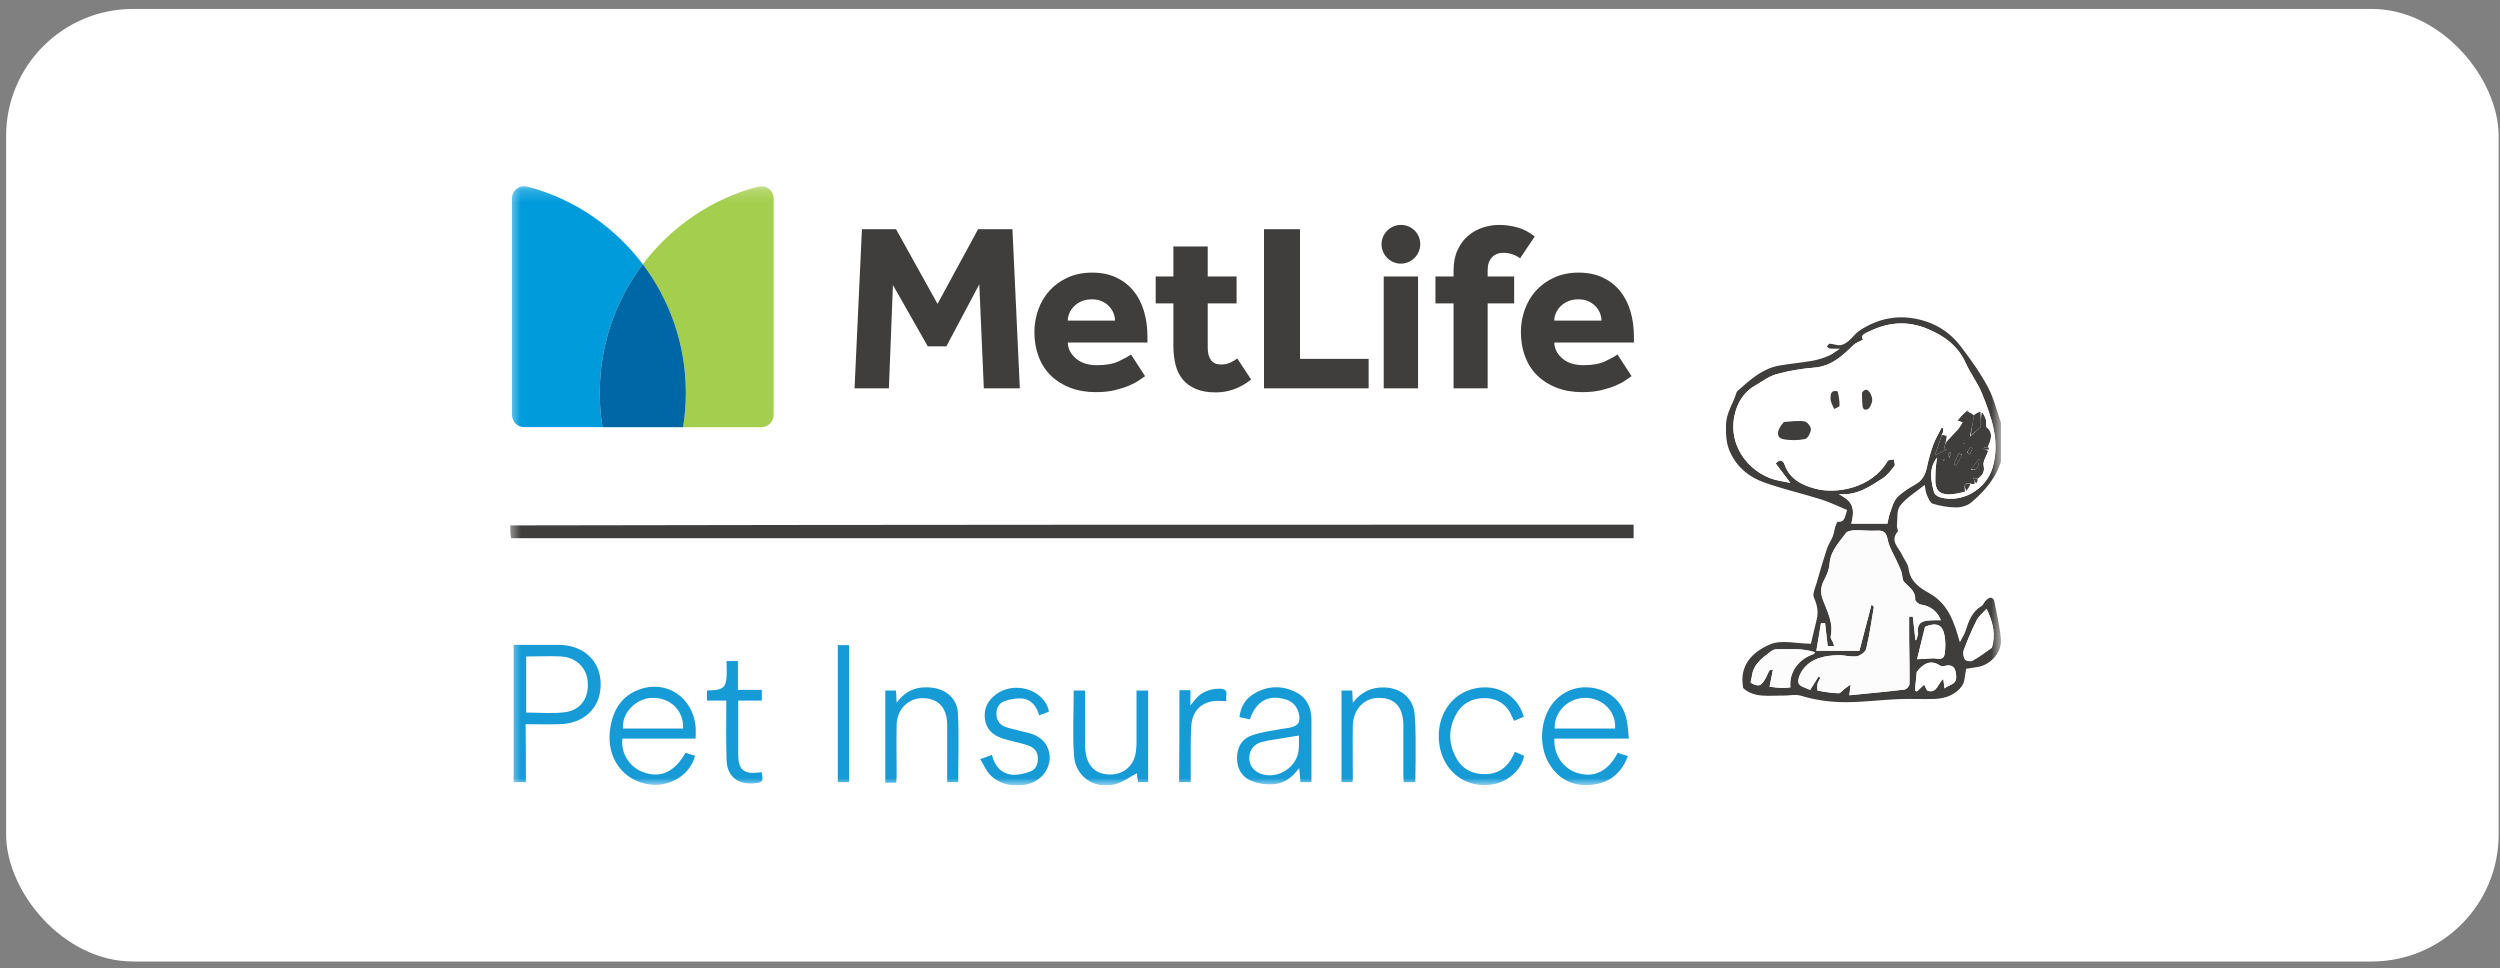 <svg width="204" height="79" viewBox="0 0 204 79" fill="none" xmlns="http://www.w3.org/2000/svg">
<rect x="0" y="0" width="204" height="79" fill="#808080" stroke="none"/>
<rect x="0.5" y="0.729" width="203.39" height="77.729" rx="10.364" fill="white"/>
<g clip-path="url(#clip0_8_742)">
<mask id="mask0_8_742" style="mask-type:luminance" maskUnits="userSpaceOnUse" x="41" y="15" width="123" height="50">
<path d="M41.5 15.187H163.295V64.083H41.5V15.187Z" fill="white"/>
</mask>
<g mask="url(#mask0_8_742)">
<path d="M163.433 37.361C163.396 37.447 163.335 37.461 163.327 37.491C162.925 38.954 161.978 40.048 160.864 40.995C160.555 41.259 160.049 41.405 159.634 41.406C158.993 41.406 158.337 41.29 157.722 41.106C157.501 41.04 157.35 40.648 157.227 40.377C157.129 40.163 157.123 39.908 157.056 39.569C156.332 40.157 155.561 40.608 155.051 41.263C154.749 41.651 154.848 42.359 154.788 42.925C154.772 43.071 154.92 43.292 154.857 43.366C154.187 44.163 154.945 44.68 155.214 45.287C155.38 45.661 155.695 46.008 155.738 46.39C155.858 47.449 156.667 47.98 157.403 48.39C158.992 49.275 159.44 50.732 159.925 52.407C160.081 52.103 160.278 51.812 160.385 51.491C160.647 50.705 160.894 49.93 161.673 49.468C161.838 49.37 161.914 49.13 162.06 48.984C162.162 48.882 162.309 48.778 162.442 48.769C162.534 48.762 162.705 48.904 162.725 49.002C162.928 50.052 163.183 51.1 163.276 52.161C163.368 53.201 162.465 54.219 161.442 54.413C161.069 54.484 160.691 54.531 160.443 54.569C160.324 55.087 160.344 55.642 160.086 55.99C159.561 56.697 158.741 57.004 157.863 57.033C156.88 57.066 155.893 57.007 154.909 57.049C153.509 57.109 152.11 57.288 150.71 57.299C149.435 57.308 148.168 57.141 146.928 56.765C146.491 56.633 145.977 56.77 145.498 56.762C144.361 56.742 143.176 56.973 142.249 56.158C141.877 54.27 143.044 53.162 144.473 52.569C145.382 52.192 146.582 52.519 147.768 52.531C147.891 52.015 148.064 51.287 148.241 50.559C148.393 49.933 148.295 49.374 148.018 48.77C147.878 48.464 148.126 47.963 148.238 47.562C148.502 46.628 148.777 45.696 149.08 44.774C149.195 44.422 149.423 44.108 149.56 43.761C149.66 43.505 149.687 43.221 149.767 42.956C149.81 42.816 149.91 42.572 149.966 42.577C150.56 42.629 150.546 42.144 150.724 41.617C150.047 41.337 149.346 40.987 148.607 40.753C147.049 40.261 145.445 39.905 143.912 39.351C142.72 38.92 141.75 38.142 141.186 36.914C140.852 36.188 140.829 35.511 140.84 34.713C140.855 33.664 141.439 32.921 141.702 32.024C141.738 31.902 141.891 31.811 141.998 31.715C142.943 30.872 143.906 30.049 145.209 29.827C146.105 29.674 147.015 29.593 147.911 29.435C148.362 29.355 148.808 29.208 149.231 29.029C149.542 28.898 149.81 28.665 150.142 28.449C149.837 28.449 149.57 28.462 149.305 28.441C149.223 28.434 149.149 28.331 149.073 28.273C149.151 28.192 149.234 28.039 149.307 28.044C149.601 28.065 149.898 28.198 150.181 28.166C150.419 28.139 150.665 27.972 150.861 27.811C151.165 27.561 151.393 27.21 151.714 26.994C153.424 25.842 155.295 25.597 157.229 26.251C158.331 26.623 159.288 27.329 159.993 28.259C160.813 29.339 161.617 30.454 162.244 31.65C162.749 32.614 162.98 33.722 163.382 34.783C163.433 35.633 163.433 36.464 163.433 37.361ZM158.858 36.023C159.152 35.701 159.445 35.379 159.822 34.996C159.927 34.823 160.03 34.65 160.144 34.462C159.986 34.409 159.861 34.366 159.721 34.319C159.97 34.032 160.176 33.792 160.471 33.556C160.529 33.557 160.589 33.557 160.685 33.649C160.816 33.704 160.948 33.76 161.082 33.925C160.99 34.447 160.898 34.968 160.749 35.525C160.753 35.574 160.755 35.624 160.757 35.674C160.775 35.614 160.793 35.554 160.912 35.481C161.173 35.246 161.434 35.011 161.638 34.827C161.638 34.391 161.638 33.983 161.742 33.521C161.851 33.767 161.987 34.006 162.059 34.263C162.113 34.454 162.001 34.77 162.108 34.857C162.72 35.363 162.409 35.938 162.196 36.483C162.091 36.498 161.986 36.514 161.881 36.529V36.628C161.999 36.663 162.118 36.697 162.223 36.837C162.091 37.224 161.787 37.651 161.865 37.991C161.996 38.564 161.677 38.826 161.364 39.076C161.247 39.044 161.13 39.011 161.014 38.978C161.081 39.138 161.15 39.297 161.123 39.501C161.021 39.505 160.918 39.509 160.766 39.44C160.161 39.363 160.333 39.743 160.339 40.152C159.893 40.222 159.447 40.354 159.001 40.348C158.214 40.337 157.892 39.923 157.923 39.099C157.934 38.802 157.928 38.504 157.951 38.208C157.975 37.914 158.024 37.622 158.063 37.33C157.359 38.252 157.563 39.231 157.826 40.194C157.872 40.365 158.149 40.538 158.35 40.591C160.149 41.066 162.082 39.914 162.596 38.15C163.22 36.003 162.507 34.054 161.738 32.128C161.389 31.256 160.788 30.487 160.403 29.626C159.75 28.166 158.55 27.34 157.162 26.788C155.633 26.181 154.089 26.288 152.587 27.02C152.175 27.221 151.786 27.332 152.024 27.719C151.72 27.884 151.428 27.971 151.236 28.16C150.328 29.054 149.426 29.889 148.04 29.999C147.004 30.082 145.959 30.253 144.959 30.534C144.323 30.713 143.756 31.154 143.169 31.496C142.236 32.039 141.733 32.954 141.532 33.926C140.971 36.645 143.055 38.862 145.231 39.236C145.476 39.278 145.72 39.329 146.087 39.4C145.638 38.803 145.286 38.335 144.89 37.81C145.22 37.501 145.475 37.482 145.639 37.946C146.056 39.125 147.099 39.601 148.13 39.877C149.835 40.335 152.741 39.85 154.032 37.614C154.092 37.511 154.356 37.525 154.525 37.485C154.553 37.665 154.671 37.914 154.594 38.014C154.31 38.385 154.011 38.785 153.626 39.033C152.564 39.715 151.504 40.456 150.057 40.319C150.915 40.82 151.475 41.189 151.066 42.725H154.016C154.076 42.455 154.106 42.178 154.2 41.925C154.369 41.472 154.482 40.944 154.792 40.609C155.208 40.161 155.767 39.826 156.308 39.517C156.857 39.201 157.101 38.749 157.227 38.157C157.363 37.519 157.538 36.883 157.761 36.27C157.933 35.795 158.205 35.355 158.432 34.9C158.478 34.918 158.524 34.937 158.569 34.955C158.569 35.085 158.569 35.215 158.507 35.361C158.469 35.39 158.456 35.428 158.427 35.571C158.26 36.055 158.095 36.539 157.883 37.151C158.345 36.933 158.59 36.817 158.835 36.701C158.768 36.677 158.7 36.653 158.634 36.629C158.68 36.413 158.726 36.196 158.858 36.023ZM156.521 51.667C156.413 51.136 156.599 50.755 157.143 50.661C157.549 50.59 157.973 50.62 158.376 50.606C158.091 49.919 157.578 49.455 156.75 49.336C156.569 49.31 156.272 49.063 156.278 48.929C156.314 48.211 155.772 47.919 155.378 47.489C155.208 47.304 155.249 46.938 155.156 46.668C155.052 46.365 154.904 46.077 154.774 45.784C154.524 45.222 154.168 44.681 154.049 44.093C153.923 43.476 153.761 43.264 153.129 43.303C152.542 43.339 151.95 43.256 151.36 43.272C151.11 43.279 150.755 43.328 150.634 43.493C150.073 44.259 149.371 44.949 149.295 45.999C149.262 46.441 149.084 46.9 148.868 47.294C148.569 47.842 148.527 48.352 148.745 48.933C149.105 49.896 149.63 50.827 149.384 51.931C149.349 52.086 149.522 52.286 149.596 52.468C149.619 52.526 149.629 52.591 149.661 52.711C149.451 52.711 149.275 52.711 149.14 52.711C149.064 52.052 148.995 51.454 148.926 50.856C148.814 50.858 148.702 50.86 148.589 50.862C148.463 51.621 148.336 52.379 148.215 53.102H151.728C152.043 51.902 152.369 50.656 152.72 49.317C152.855 49.471 152.91 49.507 152.905 49.532C152.711 50.672 152.553 51.822 152.283 52.944C152.221 53.205 151.796 53.511 151.502 53.554C151.023 53.626 150.513 53.452 150.018 53.465C148.901 53.495 147.812 53.686 147.097 54.662C146.875 54.966 146.667 55.467 146.773 55.765C146.866 56.03 147.402 56.138 147.709 56.297C147.989 55.847 148.186 55.528 148.384 55.209C148.439 55.239 148.495 55.269 148.552 55.299C148.468 55.467 148.349 55.628 148.312 55.805C148.274 55.987 148.286 56.346 148.328 56.354C148.888 56.462 149.456 56.553 150.024 56.571C150.186 56.576 150.353 56.329 150.521 56.202C150.653 56.103 150.789 56.01 151.019 55.845C150.976 56.173 150.952 56.361 150.903 56.733C152.461 56.578 153.938 56.444 155.41 56.266C155.566 56.248 155.809 55.979 155.812 55.823C155.831 54.624 155.797 53.424 155.786 52.225C155.779 51.592 155.785 50.959 155.785 50.325C155.884 50.32 155.982 50.314 156.081 50.308C156.156 50.959 156.23 51.611 156.303 52.254C156.325 52.234 156.374 52.212 156.387 52.177C156.434 52.047 156.469 51.913 156.521 51.667ZM147.979 53.37C148.012 53.341 148.048 53.315 148.076 53.283C148.089 53.267 148.093 53.22 148.09 53.219C147.054 52.88 145.983 52.98 144.921 52.985C144.776 52.986 144.61 53.07 144.49 53.163C143.809 53.691 143.081 54.187 142.96 55.15C142.935 55.349 142.812 55.679 142.876 55.718C143.084 55.846 143.41 55.983 143.592 55.9C143.824 55.794 143.996 55.495 144.126 55.244C144.288 54.933 144.351 54.544 144.665 54.67C144.568 55.165 144.482 55.603 144.396 56.041C144.738 56.075 145.079 56.123 145.422 56.137C145.645 56.146 145.871 56.104 146.096 56.085C145.972 54.9 146.721 53.802 147.979 53.37ZM162.554 52.833C162.849 51.782 162.65 50.798 162.1 49.678C161.782 50.038 161.456 50.29 161.289 50.622C160.897 51.404 160.557 52.215 160.251 53.034C160.168 53.257 160.211 53.593 160.33 53.8C160.4 53.924 160.788 54.003 160.935 53.923C161.473 53.628 161.968 53.257 162.554 52.833ZM156.408 54.855C156.359 55.342 156.31 55.829 156.26 56.315L156.408 56.431C156.621 56.231 156.834 56.032 157.011 55.867C157.116 56.041 157.197 56.351 157.34 56.384C158.093 56.555 158.14 55.729 158.573 55.401C158.603 55.639 158.629 55.84 158.673 56.176C159.057 55.83 159.65 55.903 159.624 55.205C159.597 54.525 159.382 54.152 158.627 54.352C158.525 54.379 158.381 54.361 158.294 54.305C157.51 53.795 156.94 54.163 156.408 54.855ZM157.07 51.155C156.848 52.078 156.626 53 156.435 53.793C156.938 53.764 157.297 53.754 157.654 53.718C158.039 53.68 158.607 53.996 158.693 53.312C158.755 52.821 158.759 52.301 158.664 51.819C158.497 50.969 158.027 50.772 157.07 51.155ZM160.102 37.097C160.008 37.063 159.837 36.991 159.831 37.001C159.692 37.285 159.568 37.577 159.442 37.868C159.505 37.904 159.566 37.941 159.629 37.976C159.782 37.716 159.935 37.455 160.102 37.097ZM160.827 38.305C161.201 38.472 161.501 38.155 161.501 37.455C161.239 37.761 161.045 37.988 160.827 38.305ZM160.512 36.893C160.584 36.965 160.654 37.038 160.726 37.111C160.801 36.931 160.875 36.752 160.95 36.572C160.893 36.553 160.835 36.533 160.778 36.513C160.713 36.62 160.648 36.726 160.512 36.893ZM159.059 37.374C159.11 37.232 159.161 37.091 159.212 36.95C159.151 36.936 159.089 36.922 159.029 36.908C159.006 37.057 158.985 37.207 159.059 37.374ZM160.341 36.154C160.287 36.153 160.232 36.153 160.177 36.152C160.177 36.175 160.175 36.218 160.176 36.218C160.232 36.222 160.286 36.222 160.341 36.154ZM158.558 37.642C158.598 37.604 158.638 37.566 158.678 37.528C158.663 37.512 158.634 37.48 158.633 37.481C158.591 37.516 158.551 37.555 158.558 37.642Z" fill="#403E3C"/>
<path d="M41.638 42.873C72.185 42.812 102.732 42.812 133.304 42.812V43.917C102.802 43.917 72.285 43.917 41.703 43.917C41.638 43.59 41.638 43.262 41.638 42.873Z" fill="#403E3C"/>
<path d="M161.079 33.815C160.948 33.76 160.816 33.704 160.668 33.555C160.561 33.492 160.472 33.523 160.384 33.553C160.177 33.792 159.97 34.031 159.721 34.318C159.861 34.366 159.986 34.409 160.144 34.462C160.03 34.65 159.927 34.823 159.772 34.971C159.694 34.82 159.664 34.695 159.617 34.498C159.229 34.812 158.899 35.079 158.57 35.345C158.57 35.215 158.57 35.085 158.57 34.955C158.525 34.936 158.479 34.918 158.433 34.899C158.205 35.355 157.934 35.794 157.761 36.27C157.538 36.883 157.363 37.518 157.227 38.157C157.101 38.749 156.857 39.201 156.308 39.517C155.767 39.826 155.209 40.16 154.792 40.609C154.482 40.944 154.369 41.472 154.201 41.925C154.106 42.178 154.077 42.455 154.016 42.724C153.021 42.724 152.056 42.724 151.067 42.724C151.475 41.189 150.915 40.82 150.057 40.319C151.505 40.456 152.564 39.715 153.626 39.032C154.011 38.785 154.31 38.385 154.595 38.014C154.671 37.914 154.554 37.665 154.525 37.484C154.356 37.525 154.092 37.511 154.033 37.614C152.741 39.85 149.835 40.335 148.13 39.877C147.1 39.601 146.057 39.125 145.639 37.946C145.475 37.482 145.22 37.501 144.89 37.81C145.286 38.335 145.638 38.803 146.087 39.4C145.72 39.329 145.476 39.278 145.232 39.236C143.055 38.862 140.971 36.645 141.533 33.925C141.734 32.954 142.236 32.039 143.169 31.496C143.756 31.153 144.323 30.713 144.959 30.534C145.959 30.253 147.004 30.082 148.04 29.999C149.426 29.888 150.329 29.053 151.237 28.16C151.428 27.971 151.721 27.884 152.025 27.719C151.786 27.332 152.175 27.221 152.588 27.02C154.089 26.288 155.633 26.18 157.162 26.788C158.55 27.34 159.751 28.166 160.403 29.626C160.789 30.487 161.391 31.256 161.738 32.128C162.507 34.054 163.221 36.003 162.596 38.15C162.082 39.914 160.149 41.066 158.352 40.591C158.149 40.538 157.873 40.364 157.827 40.194C157.564 39.231 157.359 38.252 158.063 37.33C158.024 37.622 157.975 37.914 157.952 38.208C157.928 38.504 157.934 38.802 157.923 39.099C157.892 39.923 158.215 40.337 159.002 40.348C159.447 40.354 159.894 40.221 160.415 40.098C160.599 39.867 160.708 39.69 160.815 39.513C160.919 39.509 161.021 39.505 161.208 39.473C161.328 39.351 161.363 39.258 161.399 39.164C161.677 38.826 161.996 38.564 161.865 37.991C161.788 37.651 162.092 37.224 162.259 36.754C162.295 36.615 162.295 36.559 162.296 36.504C162.409 35.938 162.72 35.363 162.108 34.857C162.002 34.77 162.113 34.454 162.059 34.262C161.987 34.006 161.851 33.767 161.644 33.557C161.391 33.667 161.235 33.741 161.079 33.815ZM145.52 34.46C144.955 35.103 144.922 35.702 145.494 35.829C146.069 35.956 146.709 35.935 147.291 35.826C147.506 35.785 147.759 35.312 147.772 35.026C147.781 34.81 147.461 34.417 147.246 34.385C146.716 34.306 146.162 34.39 145.52 34.46ZM151.912 32.096C151.93 32.364 151.956 32.631 151.966 32.9C151.978 33.19 152.004 33.544 152.39 33.395C152.581 33.322 152.723 32.966 152.769 32.716C152.806 32.514 152.706 32.255 152.595 32.064C152.439 31.797 152.208 31.653 151.912 32.096ZM149.902 31.913C149.342 31.788 149.379 32.269 149.373 32.539C149.368 32.815 149.558 33.095 149.662 33.373C149.817 33.287 150.101 33.205 150.105 33.114C150.118 32.728 150.046 32.339 149.902 31.913Z" fill="white"/>
<path d="M156.515 51.724C156.469 51.913 156.435 52.047 156.387 52.177C156.375 52.212 156.326 52.235 156.305 52.254C156.231 51.611 156.156 50.96 156.082 50.308C155.983 50.314 155.884 50.32 155.785 50.326C155.785 50.959 155.78 51.592 155.786 52.225C155.798 53.425 155.832 54.624 155.812 55.824C155.81 55.979 155.567 56.248 155.411 56.267C153.939 56.444 152.462 56.578 150.904 56.733C150.952 56.362 150.976 56.173 151.019 55.846C150.789 56.01 150.653 56.103 150.522 56.202C150.354 56.329 150.186 56.576 150.025 56.571C149.456 56.553 148.889 56.462 148.33 56.354C148.287 56.346 148.274 55.988 148.312 55.805C148.349 55.628 148.469 55.467 148.552 55.299C148.495 55.269 148.44 55.239 148.384 55.209C148.186 55.528 147.989 55.847 147.709 56.297C147.403 56.138 146.867 56.03 146.774 55.765C146.668 55.467 146.876 54.966 147.098 54.663C147.812 53.687 148.902 53.495 150.018 53.465C150.514 53.452 151.023 53.626 151.502 53.554C151.797 53.511 152.221 53.205 152.284 52.945C152.553 51.822 152.712 50.672 152.906 49.532C152.91 49.507 152.856 49.472 152.721 49.317C152.37 50.656 152.044 51.902 151.729 53.103C150.499 53.103 149.369 53.103 148.215 53.103C148.336 52.379 148.463 51.621 148.59 50.863C148.702 50.861 148.815 50.858 148.927 50.856C148.996 51.454 149.064 52.052 149.14 52.712H149.662C149.629 52.591 149.619 52.527 149.596 52.468C149.523 52.286 149.35 52.086 149.385 51.931C149.63 50.827 149.106 49.896 148.745 48.933C148.528 48.352 148.569 47.843 148.869 47.294C149.084 46.9 149.263 46.441 149.295 46C149.371 44.949 150.074 44.259 150.634 43.493C150.756 43.328 151.111 43.28 151.361 43.273C151.95 43.256 152.542 43.339 153.129 43.303C153.762 43.265 153.923 43.476 154.049 44.093C154.17 44.681 154.524 45.222 154.774 45.784C154.905 46.077 155.052 46.365 155.156 46.668C155.25 46.939 155.209 47.304 155.379 47.49C155.772 47.919 156.315 48.211 156.279 48.93C156.272 49.063 156.57 49.31 156.751 49.336C157.578 49.455 158.092 49.919 158.377 50.606C157.974 50.62 157.549 50.59 157.143 50.661C156.599 50.755 156.414 51.136 156.515 51.724Z" fill="#FCFCFC"/>
<path d="M147.932 53.396C146.722 53.802 145.973 54.9 146.096 56.085C145.871 56.104 145.646 56.146 145.423 56.137C145.08 56.123 144.739 56.075 144.397 56.041C144.483 55.603 144.568 55.165 144.666 54.67C144.351 54.544 144.288 54.933 144.126 55.245C143.996 55.495 143.825 55.794 143.593 55.9C143.411 55.984 143.085 55.846 142.876 55.718C142.813 55.679 142.936 55.349 142.961 55.151C143.082 54.188 143.81 53.691 144.492 53.163C144.611 53.07 144.777 52.986 144.922 52.985C145.984 52.98 147.054 52.88 148.091 53.219C148.093 53.22 148.09 53.267 148.077 53.283C148.049 53.316 148.012 53.342 147.932 53.396Z" fill="#FCFCFC"/>
<path d="M162.517 52.874C161.969 53.257 161.472 53.627 160.935 53.922C160.789 54.003 160.401 53.924 160.33 53.8C160.21 53.593 160.167 53.257 160.25 53.034C160.556 52.214 160.896 51.403 161.289 50.622C161.455 50.289 161.782 50.038 162.101 49.678C162.65 50.797 162.849 51.782 162.517 52.874Z" fill="white"/>
<path d="M156.412 54.799C156.94 54.163 157.511 53.795 158.294 54.305C158.381 54.361 158.526 54.379 158.628 54.352C159.382 54.153 159.598 54.525 159.623 55.205C159.65 55.904 159.057 55.83 158.673 56.176C158.63 55.84 158.604 55.639 158.573 55.401C158.139 55.729 158.092 56.555 157.34 56.384C157.197 56.351 157.117 56.041 157.011 55.867C156.834 56.032 156.622 56.232 156.409 56.431C156.359 56.392 156.31 56.354 156.261 56.316C156.31 55.829 156.358 55.342 156.412 54.799Z" fill="white"/>
<path d="M157.116 51.123C158.027 50.772 158.496 50.969 158.664 51.819C158.759 52.301 158.755 52.821 158.693 53.312C158.607 53.996 158.038 53.68 157.655 53.718C157.297 53.754 156.937 53.764 156.436 53.793C156.626 53 156.848 52.078 157.116 51.123Z" fill="white"/>
<path d="M161.08 33.87C161.235 33.741 161.39 33.668 161.592 33.585C161.638 33.983 161.638 34.391 161.638 34.827C161.434 35.011 161.173 35.246 160.861 35.487C160.809 35.492 160.806 35.49 160.806 35.49C160.898 34.968 160.99 34.447 161.08 33.87Z" fill="#403E3C"/>
<path d="M158.539 35.353C158.899 35.079 159.229 34.812 159.617 34.498C159.664 34.695 159.693 34.82 159.73 35.001C159.445 35.379 159.152 35.701 158.834 35.969C158.822 35.819 158.836 35.723 158.857 35.592C158.823 35.542 158.781 35.528 158.695 35.504C158.59 35.488 158.53 35.482 158.468 35.476C158.456 35.428 158.469 35.39 158.539 35.353Z" fill="white"/>
<path d="M158.449 35.523C158.53 35.482 158.59 35.488 158.708 35.529C158.787 35.592 158.814 35.614 158.849 35.627C158.836 35.723 158.822 35.819 158.791 35.947C158.727 36.196 158.68 36.413 158.634 36.629C158.702 36.653 158.768 36.677 158.836 36.701C158.591 36.817 158.345 36.933 157.884 37.151C158.095 36.538 158.261 36.055 158.449 35.523Z" fill="#403E3C"/>
<path d="M160.096 37.146C159.936 37.455 159.782 37.716 159.63 37.977C159.567 37.941 159.505 37.904 159.443 37.868C159.57 37.577 159.692 37.285 159.833 37.001C159.838 36.991 160.009 37.063 160.096 37.146Z" fill="#403E3C"/>
<path d="M160.84 38.26C161.046 37.988 161.239 37.761 161.501 37.455C161.501 38.156 161.201 38.472 160.84 38.26Z" fill="#403E3C"/>
<path d="M160.547 36.863C160.647 36.726 160.713 36.62 160.778 36.513C160.835 36.533 160.893 36.553 160.95 36.572C160.875 36.752 160.801 36.931 160.726 37.11C160.654 37.038 160.584 36.965 160.547 36.863Z" fill="#403E3C"/>
<path d="M160.791 39.476C160.708 39.69 160.599 39.867 160.446 40.053C160.333 39.743 160.161 39.363 160.791 39.476Z" fill="#403E3C"/>
<path d="M161.381 39.12C161.363 39.258 161.328 39.351 161.255 39.451C161.15 39.297 161.082 39.138 161.014 38.978C161.132 39.011 161.248 39.044 161.381 39.12Z" fill="#403E3C"/>
<path d="M159.011 37.365C158.985 37.207 159.007 37.057 159.029 36.908C159.09 36.922 159.152 36.936 159.212 36.95C159.161 37.091 159.11 37.232 159.011 37.365Z" fill="#403E3C"/>
<path d="M162.246 36.493C162.296 36.559 162.295 36.615 162.265 36.701C162.118 36.697 162 36.663 161.881 36.628C161.881 36.595 161.881 36.562 161.881 36.529C161.987 36.514 162.091 36.498 162.246 36.493Z" fill="#403E3C"/>
<path d="M160.342 36.189C160.287 36.222 160.232 36.222 160.178 36.218C160.176 36.218 160.178 36.175 160.178 36.152C160.233 36.153 160.287 36.154 160.342 36.189Z" fill="#403E3C"/>
<path d="M158.536 37.618C158.551 37.555 158.591 37.517 158.633 37.481C158.633 37.481 158.662 37.512 158.679 37.528C158.639 37.566 158.599 37.604 158.536 37.618Z" fill="#403E3C"/>
<path d="M160.812 35.493C160.794 35.554 160.776 35.614 160.758 35.673C160.756 35.624 160.753 35.574 160.779 35.507C160.807 35.489 160.81 35.492 160.812 35.493Z" fill="#403E3C"/>
<path d="M160.427 33.555C160.472 33.523 160.562 33.492 160.649 33.51C160.588 33.558 160.53 33.557 160.427 33.555Z" fill="#403E3C"/>
<path d="M145.568 34.434C146.162 34.39 146.715 34.306 147.246 34.385C147.461 34.417 147.781 34.81 147.771 35.026C147.758 35.312 147.506 35.785 147.291 35.826C146.708 35.935 146.069 35.957 145.492 35.829C144.921 35.702 144.955 35.102 145.568 34.434Z" fill="#403E3C"/>
<path d="M151.936 32.049C152.207 31.653 152.439 31.797 152.594 32.064C152.706 32.255 152.805 32.514 152.768 32.716C152.722 32.966 152.581 33.322 152.39 33.395C152.004 33.544 151.977 33.19 151.966 32.9C151.956 32.632 151.93 32.364 151.936 32.049Z" fill="#403E3C"/>
<path d="M149.954 31.932C150.046 32.339 150.118 32.728 150.104 33.114C150.102 33.205 149.818 33.287 149.662 33.374C149.558 33.095 149.368 32.815 149.374 32.539C149.379 32.269 149.342 31.789 149.954 31.932Z" fill="#403E3C"/>
<path d="M158.857 35.591C158.814 35.614 158.786 35.592 158.753 35.538C158.781 35.528 158.823 35.542 158.857 35.591Z" fill="#403E3C"/>
<path d="M114.312 21.513C113.446 21.513 112.733 20.798 112.733 19.933C112.733 19.066 113.447 18.352 114.312 18.352C115.199 18.352 115.892 19.045 115.892 19.933C115.892 20.798 115.177 21.513 114.312 21.513ZM69.731 31.688H72.533L72.864 23.258L75.707 28.262H77.224L79.91 23.2L80.28 31.689H83.219L82.615 18.703H79.812L76.503 24.796L73.117 18.703H70.333L69.731 31.688ZM92.29 28.923C92.082 29.079 91.751 29.263 91.297 29.478C90.843 29.692 90.252 29.799 89.525 29.799C88.786 29.799 88.205 29.614 87.784 29.244C87.361 28.874 87.144 28.442 87.131 27.949H93.632V27.482C93.632 26.716 93.535 26.012 93.341 25.369C93.146 24.726 92.857 24.175 92.475 23.714C92.093 23.253 91.622 22.893 91.063 22.634C90.506 22.375 89.857 22.245 89.117 22.245C88.377 22.245 87.716 22.378 87.131 22.645C86.548 22.911 86.054 23.264 85.652 23.704C85.249 24.146 84.941 24.662 84.728 25.253C84.514 25.843 84.407 26.457 84.407 27.092C84.407 27.819 84.52 28.484 84.748 29.088C84.974 29.691 85.305 30.208 85.74 30.636C86.174 31.064 86.703 31.399 87.326 31.639C87.949 31.879 88.65 31.999 89.429 31.999C90.013 31.999 90.531 31.944 90.985 31.834C91.439 31.723 91.833 31.596 92.163 31.454C92.493 31.312 92.763 31.166 92.97 31.016C93.177 30.866 93.334 30.76 93.438 30.695L92.29 28.923ZM87.131 26.159C87.131 25.963 87.173 25.766 87.258 25.565C87.343 25.364 87.466 25.18 87.627 25.01C87.789 24.842 87.994 24.702 88.24 24.591C88.487 24.481 88.773 24.426 89.097 24.426C89.42 24.426 89.7 24.481 89.933 24.591C90.166 24.702 90.362 24.841 90.517 25.01C90.673 25.179 90.79 25.364 90.868 25.565C90.946 25.767 90.984 25.964 90.984 26.159H87.131ZM103.142 31.688H111.681V29.283H106.081V18.702H103.142V31.688ZM112.911 31.688H115.713V22.557H114.312H112.911V31.688ZM125.228 19.306C124.813 18.955 124.353 18.709 123.847 18.566C123.341 18.424 122.84 18.352 122.347 18.352C121.881 18.352 121.423 18.427 120.975 18.577C120.528 18.726 120.129 18.953 119.778 19.258C119.427 19.563 119.146 19.948 118.932 20.416C118.718 20.884 118.61 21.442 118.61 22.091V22.558H117.132V24.758H118.61V31.689H121.393V24.758H123.555V22.557H121.393V22.051C121.393 21.596 121.51 21.246 121.744 20.999C121.978 20.753 122.288 20.63 122.678 20.63C122.925 20.63 123.165 20.669 123.398 20.746C123.632 20.824 123.847 20.935 124.041 21.077L125.228 19.306ZM100.964 29.254C100.783 29.384 100.588 29.498 100.381 29.595C100.173 29.691 99.927 29.741 99.641 29.741C99.264 29.741 98.989 29.621 98.814 29.38C98.638 29.14 98.55 28.799 98.55 28.358V24.756H100.906V22.557H98.55V20.11H95.748V22.557H94.303V24.757H95.748V28.203C95.748 28.775 95.807 29.294 95.923 29.761C96.04 30.228 96.235 30.628 96.507 30.958C96.779 31.289 97.136 31.548 97.577 31.737C98.019 31.925 98.564 32.02 99.213 32.02C100.25 32.02 101.212 31.669 102.094 30.968L100.964 29.254ZM131.987 28.923C131.779 29.079 131.447 29.263 130.994 29.478C130.539 29.692 129.949 29.799 129.223 29.799C128.482 29.799 127.902 29.614 127.48 29.244C127.059 28.874 126.841 28.442 126.828 27.949H133.329V27.482C133.329 26.716 133.232 26.012 133.037 25.369C132.843 24.726 132.554 24.175 132.171 23.714C131.789 23.253 131.317 22.893 130.76 22.634C130.201 22.375 129.553 22.245 128.813 22.245C128.074 22.245 127.412 22.378 126.828 22.645C126.244 22.911 125.751 23.264 125.348 23.704C124.946 24.146 124.639 24.662 124.425 25.253C124.211 25.843 124.104 26.457 124.104 27.092C124.104 27.819 124.217 28.484 124.444 29.088C124.671 29.691 125.002 30.208 125.437 30.636C125.871 31.064 126.401 31.399 127.023 31.639C127.647 31.879 128.346 31.999 129.126 31.999C129.709 31.999 130.228 31.944 130.683 31.834C131.138 31.723 131.53 31.596 131.86 31.454C132.192 31.312 132.461 31.166 132.667 31.016C132.876 30.866 133.031 30.76 133.135 30.695L131.987 28.923ZM126.828 26.159C126.828 25.963 126.87 25.766 126.955 25.565C127.039 25.364 127.162 25.18 127.325 25.01C127.486 24.842 127.691 24.702 127.938 24.591C128.183 24.481 128.469 24.426 128.794 24.426C129.118 24.426 129.397 24.481 129.63 24.591C129.864 24.702 130.058 24.841 130.215 25.01C130.37 25.179 130.486 25.364 130.564 25.565C130.643 25.767 130.681 25.964 130.681 26.159H126.828Z" fill="#403E3C"/>
<path d="M52.453 21.561C54.658 24.48 55.967 28.117 55.967 32.062C55.967 33.013 55.889 33.946 55.742 34.857H62.126C62.681 34.857 63.131 34.406 63.131 33.849V16.197C63.131 15.539 62.511 15.053 61.878 15.221C58.065 16.227 54.766 18.498 52.453 21.561Z" fill="#A4CE4E"/>
<path d="M49.164 34.856C49.018 33.946 48.94 33.013 48.94 32.061C48.94 28.117 50.249 24.48 52.453 21.56C50.14 18.498 46.841 16.227 43.029 15.221C42.395 15.053 41.776 15.539 41.776 16.197V33.849C41.776 34.405 42.226 34.856 42.782 34.856H49.164Z" fill="#009BDB"/>
<path d="M52.453 21.561C50.248 24.48 48.94 28.117 48.94 32.062C48.94 33.013 49.017 33.946 49.164 34.857H55.741C55.888 33.946 55.965 33.013 55.965 32.062C55.965 28.117 54.657 24.48 52.453 21.561Z" fill="#0067A6"/>
<path d="M42.914 63.822C42.539 63.822 42.239 63.822 41.914 63.822C41.914 60.096 41.914 56.395 41.914 52.619H43.039H45.614C47.639 52.644 49.014 53.944 49.014 55.819C49.039 57.745 47.664 59.07 45.614 59.095C44.714 59.12 43.839 59.095 42.889 59.095C42.914 60.721 42.914 62.271 42.914 63.822ZM42.939 53.569V58.145C44.014 58.145 45.064 58.245 46.064 58.12C47.339 57.97 48.039 57.02 47.964 55.719C47.914 54.519 47.039 53.644 45.789 53.569C44.889 53.519 43.939 53.569 42.939 53.569Z" fill="#179BD7"/>
<path d="M56.763 60.271C54.738 60.271 52.763 60.271 50.788 60.271C50.638 61.496 51.413 62.671 52.588 63.046C53.963 63.496 55.063 62.971 55.938 61.421C56.188 61.496 56.438 61.596 56.713 61.671C56.338 63.196 54.713 64.222 53.063 64.022C50.838 63.747 49.438 61.821 49.788 59.47C50.013 57.945 50.713 56.77 52.213 56.245C54.413 55.469 56.538 56.92 56.763 59.295C56.788 59.596 56.763 59.896 56.763 60.271ZM55.738 59.446C55.813 57.995 54.713 56.92 53.238 56.945C51.888 56.97 50.713 58.195 50.838 59.446H55.738Z" fill="#179BD7"/>
<path d="M132.84 61.696C132.34 62.996 131.49 63.772 130.19 63.997C128.715 64.247 127.465 63.822 126.59 62.596C125.565 61.196 125.59 58.97 126.59 57.545C127.415 56.37 128.765 55.87 130.19 56.17C131.565 56.47 132.515 57.445 132.765 58.895C132.84 59.321 132.865 59.746 132.915 60.271C130.84 60.271 128.84 60.271 126.84 60.271C126.765 61.621 127.59 62.772 128.79 63.096C130.14 63.472 131.215 62.922 132.015 61.421C132.24 61.521 132.515 61.596 132.84 61.696ZM131.79 59.446C131.89 58.095 130.815 56.97 129.39 56.945C127.99 56.92 126.79 58.095 126.865 59.446H131.79Z" fill="#179BD7"/>
<path d="M106.114 63.821C106.089 63.471 106.064 63.146 106.014 62.671C105.414 63.496 104.714 63.971 103.814 63.997C103.264 64.022 102.689 63.947 102.189 63.746C101.364 63.446 100.939 62.746 100.939 61.871C100.939 60.971 101.339 60.271 102.189 59.996C102.964 59.72 103.814 59.62 104.639 59.47C104.814 59.445 104.989 59.42 105.164 59.395C105.964 59.245 106.164 58.92 105.964 58.145C105.789 57.545 105.389 57.195 104.814 57.045C103.464 56.67 102.489 57.245 101.989 58.695C101.739 58.645 101.464 58.595 101.139 58.52C101.239 57.695 101.589 57.07 102.264 56.645C103.389 55.944 104.589 55.894 105.764 56.495C106.664 56.945 107.014 57.795 107.014 58.745V63.821C106.739 63.821 106.464 63.821 106.114 63.821ZM105.989 60.02C105.539 60.096 105.164 60.146 104.764 60.221C104.164 60.321 103.539 60.396 102.964 60.546C102.314 60.721 101.964 61.196 101.939 61.796C101.914 62.396 102.264 62.896 102.839 63.121C104.189 63.646 105.814 62.671 105.964 61.221C106.014 60.846 105.989 60.446 105.989 60.02Z" fill="#179BD7"/>
<path d="M115.49 63.822C115.165 63.822 114.89 63.822 114.54 63.822C114.54 63.647 114.515 63.447 114.515 63.272C114.515 61.921 114.515 60.571 114.515 59.221C114.515 57.72 113.84 56.945 112.515 56.945C111.315 56.945 110.415 57.87 110.39 59.221C110.365 60.621 110.39 62.021 110.39 63.422C110.39 63.547 110.39 63.672 110.365 63.822C110.065 63.822 109.79 63.822 109.465 63.822C109.465 61.346 109.465 58.87 109.465 56.345H110.34C110.365 56.62 110.365 56.945 110.39 57.345C111.065 56.47 111.89 56.07 112.94 56.095C114.29 56.12 115.315 56.945 115.44 58.295C115.54 59.545 115.515 60.821 115.515 62.071C115.515 62.671 115.49 63.246 115.49 63.822Z" fill="#179BD7"/>
<path d="M93.689 56.345V63.822C93.464 63.822 93.214 63.822 92.864 63.822C92.814 63.572 92.789 63.272 92.764 63.096C92.189 63.397 91.639 63.822 90.989 63.997C89.314 64.422 87.764 63.397 87.639 61.671C87.514 59.921 87.614 58.145 87.614 56.345H88.539V60.496C88.539 60.846 88.539 61.196 88.614 61.546C88.814 62.621 89.489 63.172 90.539 63.197C91.589 63.221 92.414 62.596 92.639 61.596C92.714 61.271 92.739 60.896 92.739 60.546C92.739 59.145 92.739 57.745 92.739 56.345H93.689Z" fill="#179BD7"/>
<path d="M73.14 63.872C72.815 63.872 72.565 63.872 72.24 63.872C72.24 61.371 72.24 58.87 72.24 56.345H73.115C73.14 56.645 73.14 56.945 73.165 57.345C73.94 56.27 74.94 55.97 76.115 56.12C77.215 56.27 78.09 57.02 78.165 58.145C78.265 60.021 78.19 61.921 78.19 63.822C77.915 63.822 77.64 63.822 77.29 63.822C77.29 63.522 77.29 63.221 77.29 62.946C77.29 61.696 77.29 60.421 77.29 59.17C77.29 57.77 76.59 56.995 75.315 56.97C74.14 56.945 73.19 57.87 73.165 59.145C73.14 60.546 73.165 61.946 73.165 63.346C73.165 63.497 73.14 63.647 73.14 63.872Z" fill="#179BD7"/>
<path d="M85.59 58.07C85.34 58.17 85.09 58.27 84.79 58.37C84.59 57.595 84.115 57.045 83.34 56.995C82.865 56.97 82.365 57.07 81.94 57.22C81.49 57.395 81.265 57.845 81.315 58.345C81.34 58.87 81.665 59.196 82.115 59.346C82.69 59.52 83.315 59.646 83.89 59.796C84.665 59.996 85.315 60.396 85.565 61.221C85.84 62.121 85.465 63.096 84.64 63.647C83.49 64.397 81.64 64.197 80.74 63.172C80.44 62.846 80.265 62.396 79.99 61.946C80.39 61.796 80.64 61.721 80.94 61.596C81.165 62.521 81.715 63.147 82.64 63.221C83.115 63.246 83.64 63.121 84.09 62.946C84.54 62.771 84.715 62.321 84.69 61.821C84.665 61.321 84.365 60.996 83.94 60.846C83.465 60.671 82.965 60.571 82.465 60.446C82.24 60.371 81.99 60.321 81.765 60.246C80.99 59.971 80.465 59.496 80.365 58.645C80.265 57.795 80.615 57.145 81.29 56.645C82.74 55.594 84.99 56.195 85.54 57.82C85.565 57.87 85.565 57.945 85.59 58.07Z" fill="#179BD7"/>
<path d="M123.614 61.346C123.889 61.471 124.139 61.571 124.364 61.671C124.189 62.771 123.089 63.772 121.864 63.997C119.639 64.397 117.739 62.971 117.439 60.671C117.164 58.47 118.389 56.57 120.389 56.169C122.214 55.794 123.864 56.745 124.339 58.495C124.089 58.595 123.839 58.695 123.564 58.82C123.514 58.72 123.439 58.645 123.414 58.545C123.014 57.545 122.264 56.995 121.214 56.97C120.139 56.945 119.289 57.395 118.789 58.345C118.189 59.47 118.189 60.646 118.789 61.771C119.289 62.746 120.139 63.196 121.239 63.171C122.289 63.146 123.014 62.596 123.464 61.671C123.514 61.571 123.564 61.471 123.614 61.346Z" fill="#179BD7"/>
<path d="M59.264 57.17C58.689 57.17 58.214 57.17 57.689 57.17C57.689 56.895 57.689 56.645 57.689 56.345C57.839 56.345 57.989 56.32 58.139 56.32C58.989 56.295 59.264 56.02 59.289 55.169C59.314 54.769 59.289 54.369 59.289 53.944H60.214V56.295H62.164V57.17C61.539 57.17 60.914 57.17 60.239 57.17V59.67V61.621C60.239 62.771 60.689 63.171 61.839 63.046C61.939 63.046 62.039 63.021 62.139 62.996C62.314 63.772 62.239 63.872 61.489 63.922C60.164 64.022 59.314 63.322 59.289 61.996C59.239 60.596 59.264 59.195 59.264 57.795C59.264 57.62 59.264 57.42 59.264 57.17Z" fill="#179BD7"/>
<path d="M69.29 63.822C68.965 63.822 68.69 63.822 68.365 63.822C68.365 60.096 68.365 56.395 68.365 52.644H69.29V63.822Z" fill="#179BD7"/>
<path d="M96.24 56.32H97.14V57.57C97.315 57.345 97.415 57.22 97.515 57.095C98.015 56.47 98.69 56.22 99.49 56.195C99.89 56.195 100.14 56.295 100.065 56.745C100.04 56.87 100.065 57.02 100.065 57.22C99.865 57.22 99.665 57.195 99.49 57.195C98.215 57.145 97.315 57.87 97.215 59.17C97.14 60.396 97.165 61.621 97.165 62.846V63.822C96.84 63.822 96.54 63.822 96.215 63.822C96.24 61.321 96.24 58.845 96.24 56.32Z" fill="#179BD7"/>
</g>
</g>
<defs>
<clipPath id="clip0_8_742">
<rect width="121.795" height="48.896" fill="white" transform="translate(41.5 15.187)"/>
</clipPath>
</defs>
</svg>
